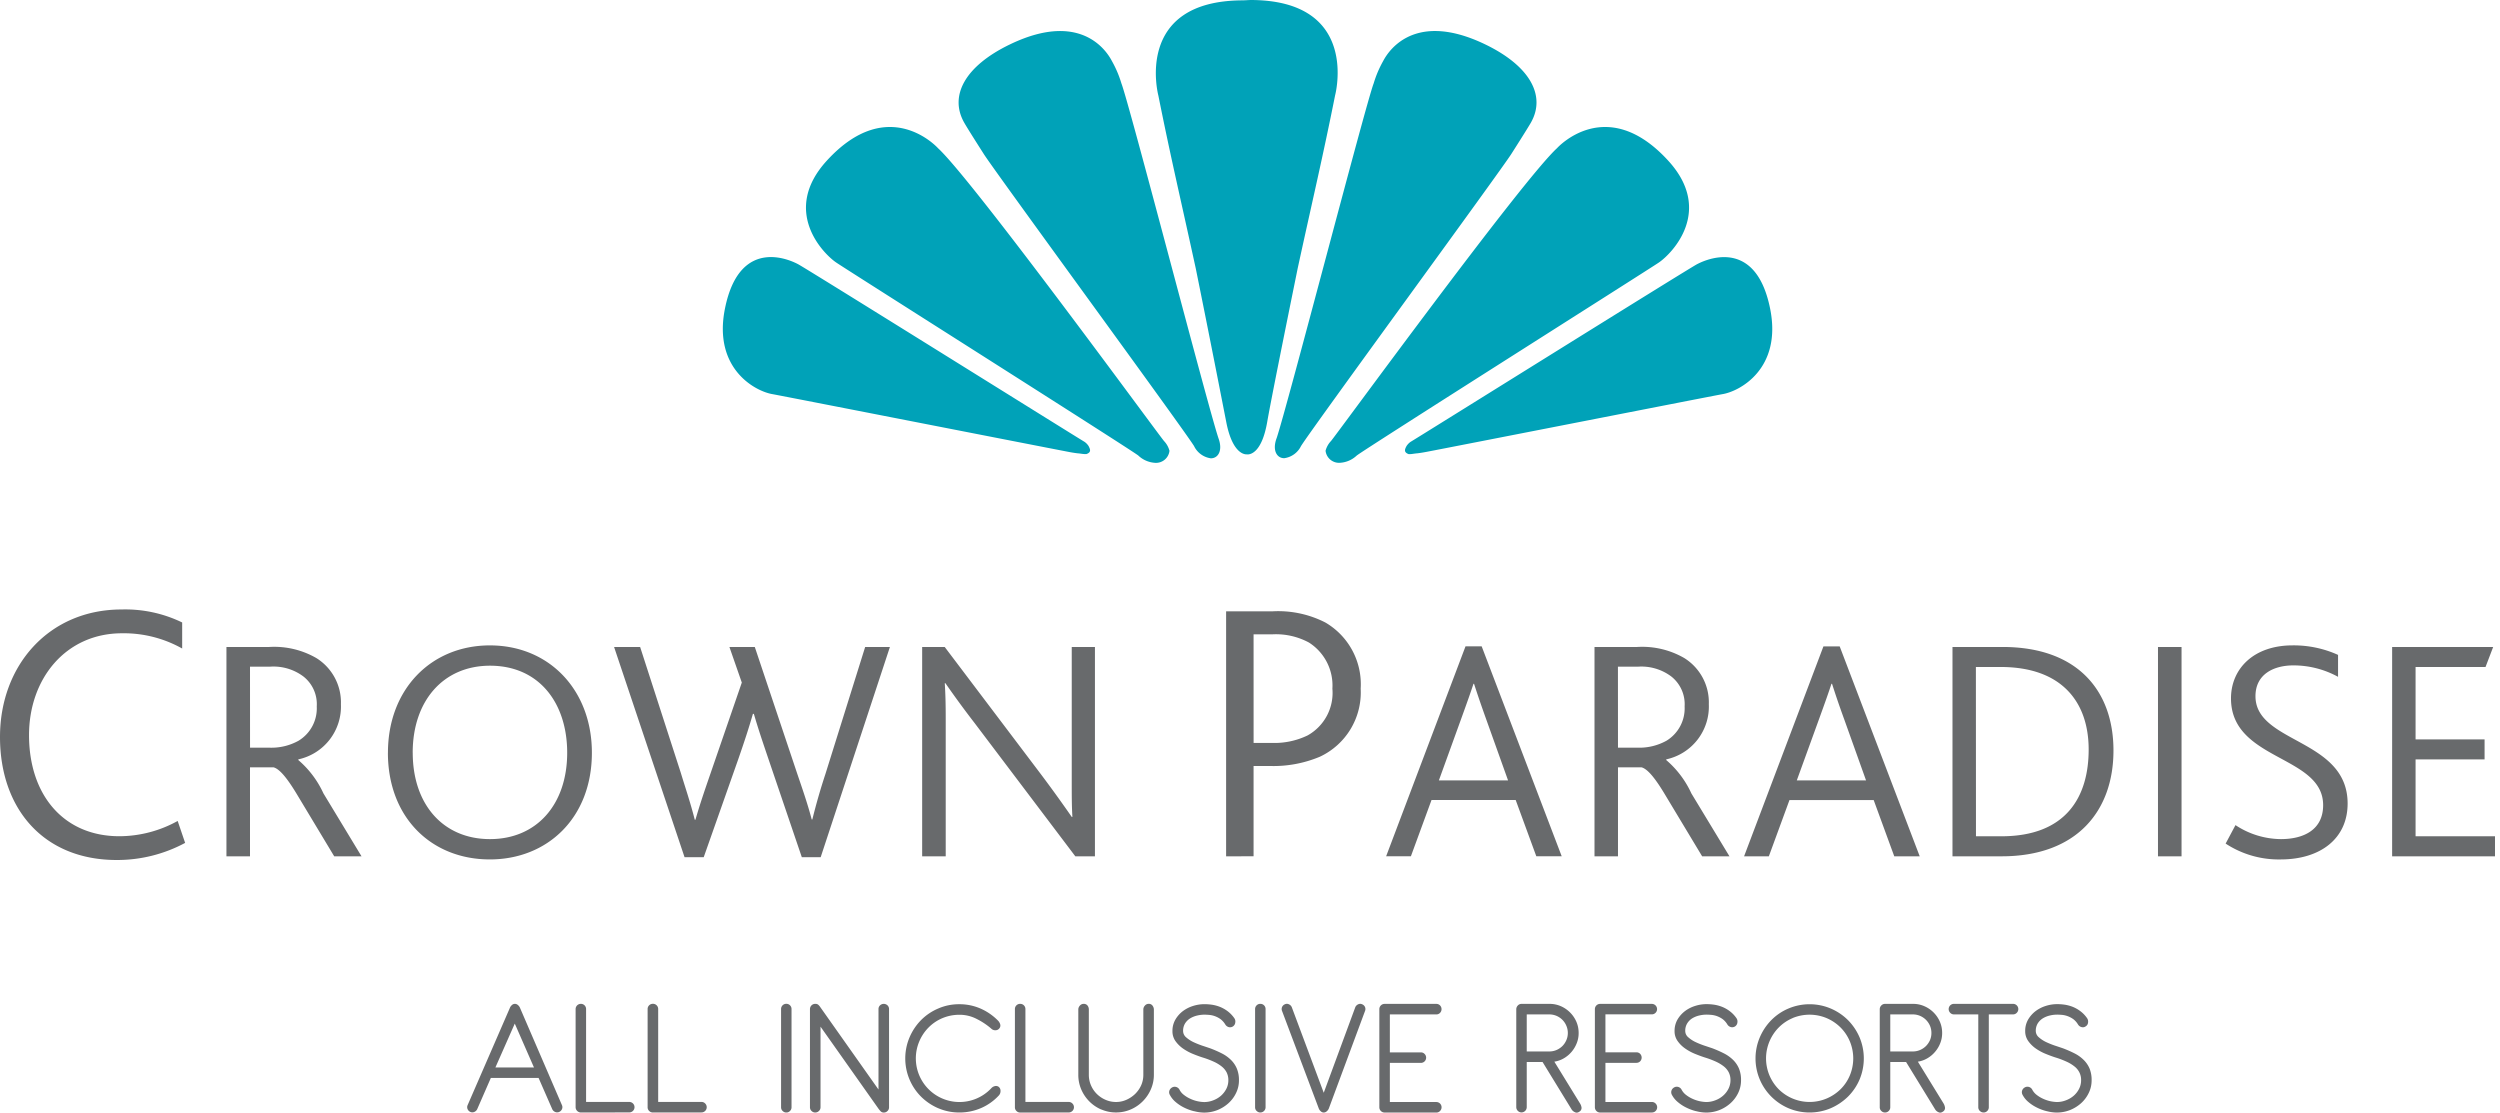 <svg xmlns="http://www.w3.org/2000/svg" xmlns:xlink="http://www.w3.org/1999/xlink" width="191" height="85" viewBox="0 0 191 85"><defs><clipPath id="clip-full-color"><rect width="191" height="85"></rect></clipPath></defs><g id="full-color" clip-path="url(#clip-full-color)"><g id="Component_3_1" data-name="Component 3 &#x2013; 1" transform="translate(0 0)"><g id="Group_8" data-name="Group 8" transform="translate(-75.822 -281.506)"><path id="Union_5" data-name="Union 5" d="M46.049,34.438a1.717,1.717,0,0,1,.413-.741c.3-.319,14.609-19.945,17.271-22.376,0,0,3.777-4.218,8.505.966,3.476,3.81.29,7.077-.727,7.771-.814.555-22.6,14.34-23.087,14.751a2.036,2.036,0,0,1-1.286.549A1.037,1.037,0,0,1,46.049,34.438Zm-14.3.37C31.26,34.4,9.475,20.612,8.661,20.056c-1.016-.692-4.2-3.956-.727-7.769,4.728-5.184,8.505-.966,8.505-.966C19.1,13.755,33.407,33.379,33.712,33.7a1.721,1.721,0,0,1,.412.742,1.036,1.036,0,0,1-1.088.919A2.039,2.039,0,0,1,31.747,34.808Zm10.559-1.324c.817-2.431,6.84-25.65,7.417-27.115a8.385,8.385,0,0,1,.709-1.678c.138-.24,1.968-4.116,7.813-1.3,3.473,1.676,4.638,3.955,3.491,5.975-.28.491-1.485,2.378-1.485,2.378-.7,1.136-15.139,20.84-16.076,22.328a1.681,1.681,0,0,1-1.283.934C42.33,35.01,41.966,34.416,42.306,33.484ZM36,34.076c-.938-1.488-15.378-21.192-16.074-22.328,0,0-1.208-1.886-1.484-2.378-1.148-2.02.015-4.3,3.488-5.975,5.843-2.82,7.676,1.056,7.813,1.3a8.335,8.335,0,0,1,.709,1.678c.579,1.464,6.6,24.684,7.417,27.115.341.932-.023,1.527-.586,1.527A1.68,1.68,0,0,1,36,34.076Zm4.025.636s-1.05.141-1.556-2.433c-.311-1.589-1.269-6.5-2.336-11.767-1.176-5.4-1.912-8.478-2.857-13.206,0,0-1.943-7.279,6.48-7.279L40.3,0c8.424,0,6.479,7.279,6.479,7.279-.945,4.729-1.68,7.805-2.856,13.206-1.071,5.269-2.056,10.168-2.335,11.768-.4,2.287-1.241,2.465-1.493,2.465A.364.364,0,0,1,40.021,34.713Zm12.367-.019c-.409-.147-.269-.4-.161-.61a1.166,1.166,0,0,1,.306-.321c.235-.124,21.391-13.335,21.908-13.585.216-.105,4.416-2.4,5.573,3.426.91,4.582-2.34,6.31-3.673,6.515-1.261.234-21.213,4.146-22.278,4.345-.356.07-.711.137-1.02.172-.2.013-.4.061-.573.061A.715.715,0,0,1,52.388,34.693ZM27.13,34.636c-.31-.033-.667-.1-1.022-.172-1.065-.2-21.018-4.111-22.279-4.345C2.5,29.914-.751,28.185.158,23.6c1.156-5.829,5.358-3.531,5.572-3.426.514.25,21.672,13.461,21.91,13.586a1.171,1.171,0,0,1,.305.319c.105.214.249.467-.164.61a.733.733,0,0,1-.077,0C27.534,34.7,27.329,34.649,27.13,34.636Z" transform="translate(131.046 281.506)" fill="#00a2b8"></path><path id="Union_6" data-name="Union 6" d="M148.1,38.408a.555.555,0,0,1-.252-.21l-2.223-3.625h-1.208v3.452a.384.384,0,0,1-.116.286.379.379,0,0,1-.284.119.386.386,0,0,1-.286-.119.377.377,0,0,1-.118-.286V30.548a.408.408,0,0,1,.118-.293.386.386,0,0,1,.286-.123h2.128a2.12,2.12,0,0,1,.87.175,2.281,2.281,0,0,1,1.191,1.187,2.133,2.133,0,0,1,.174.857,2.094,2.094,0,0,1-.143.779,2.269,2.269,0,0,1-.389.655,2.211,2.211,0,0,1-.591.5,2.026,2.026,0,0,1-.732.262l1.973,3.21a.862.862,0,0,1,.1.3.321.321,0,0,1-.167.312.356.356,0,0,1-.205.073A.314.314,0,0,1,148.1,38.408Zm-3.683-4.641h1.727a1.362,1.362,0,0,0,.546-.11,1.481,1.481,0,0,0,.456-.305,1.53,1.53,0,0,0,.305-.449,1.365,1.365,0,0,0,.109-.552,1.385,1.385,0,0,0-.109-.545,1.467,1.467,0,0,0-.305-.452,1.445,1.445,0,0,0-.456-.307,1.4,1.4,0,0,0-.546-.11h-1.727Zm-24.092,4.641a.547.547,0,0,1-.252-.21l-2.221-3.625h-1.209v3.452a.406.406,0,0,1-.4.4.407.407,0,0,1-.4-.4V30.548a.416.416,0,0,1,.119-.293.381.381,0,0,1,.283-.123h2.132a2.124,2.124,0,0,1,.869.175,2.3,2.3,0,0,1,1.188,1.187,2.147,2.147,0,0,1,.174.857,2.048,2.048,0,0,1-.143.779,2.318,2.318,0,0,1-.387.655,2.248,2.248,0,0,1-.591.5,2.041,2.041,0,0,1-.735.262l1.973,3.21a.806.806,0,0,1,.105.3.326.326,0,0,1-.17.312.353.353,0,0,1-.2.073A.306.306,0,0,1,120.324,38.408Zm-3.682-4.641h1.728a1.387,1.387,0,0,0,.546-.11,1.49,1.49,0,0,0,.453-.305,1.47,1.47,0,0,0,.3-.449,1.353,1.353,0,0,0,.112-.552,1.374,1.374,0,0,0-.112-.545,1.413,1.413,0,0,0-.3-.452,1.453,1.453,0,0,0-.453-.307,1.429,1.429,0,0,0-.546-.11h-1.728Zm20,4.339a4.191,4.191,0,0,1-1.31-.884,4.112,4.112,0,0,1-.885-1.313,4.126,4.126,0,0,1,0-3.216,4.236,4.236,0,0,1,.885-1.323,4.04,4.04,0,0,1,1.31-.885,4.145,4.145,0,0,1,3.22,0,4.207,4.207,0,0,1,1.319.885,4.251,4.251,0,0,1,.89,1.323,4.163,4.163,0,0,1,0,3.216,4.126,4.126,0,0,1-.89,1.313,4.37,4.37,0,0,1-1.319.884,4.154,4.154,0,0,1-3.22,0Zm.312-6.885a3.273,3.273,0,0,0-1.059.715A3.345,3.345,0,0,0,135.188,33a3.353,3.353,0,0,0,.706,3.656,3.352,3.352,0,0,0,3.656.708,3.411,3.411,0,0,0,1.065-.708,3.228,3.228,0,0,0,.713-1.058,3.381,3.381,0,0,0,0-2.6,3.313,3.313,0,0,0-.713-1.065,3.392,3.392,0,0,0-1.065-.715,3.382,3.382,0,0,0-2.6,0ZM100.9,38.331a.522.522,0,0,1-.143-.2l-2.806-7.451a.388.388,0,0,1,0-.309.4.4,0,0,1,.22-.21.346.346,0,0,1,.306.006.419.419,0,0,1,.213.213l2.444,6.544,2.413-6.544a.428.428,0,0,1,.216-.213.341.341,0,0,1,.3-.006.405.405,0,0,1,.223.21.388.388,0,0,1,0,.309l-2.766,7.451a.571.571,0,0,1-.158.21.346.346,0,0,1-.231.091A.323.323,0,0,1,100.9,38.331Zm-29.217-.225a4.238,4.238,0,0,1-1.312-.884,4.121,4.121,0,0,1-.883-1.313,4.135,4.135,0,0,1,0-3.216,4.245,4.245,0,0,1,.883-1.323,4.084,4.084,0,0,1,1.312-.885,3.944,3.944,0,0,1,1.609-.326,3.992,3.992,0,0,1,1.632.336,4.3,4.3,0,0,1,1.33.922.671.671,0,0,1,.156.26.335.335,0,0,1-.04.3.37.37,0,0,1-.3.17.433.433,0,0,1-.344-.129,5.392,5.392,0,0,0-1.092-.727,2.831,2.831,0,0,0-1.337-.326,3.323,3.323,0,0,0-1.3.259,3.28,3.28,0,0,0-1.057.715A3.363,3.363,0,0,0,70.233,33a3.333,3.333,0,0,0,5.508,3.57.514.514,0,0,1,.266-.154.341.341,0,0,1,.29.052.384.384,0,0,1,.143.317.489.489,0,0,1-.118.333,4.01,4.01,0,0,1-1.35.966,4.135,4.135,0,0,1-1.676.346A4.049,4.049,0,0,1,71.688,38.106Zm84.7.227a3.569,3.569,0,0,1-.754-.274,3.054,3.054,0,0,1-.65-.422,1.793,1.793,0,0,1-.448-.544.409.409,0,0,1-.047-.319.427.427,0,0,1,.2-.253.407.407,0,0,1,.319-.045.416.416,0,0,1,.255.2,1.222,1.222,0,0,0,.344.41,2.424,2.424,0,0,0,.5.3,2.684,2.684,0,0,0,1.052.244,1.872,1.872,0,0,0,.686-.132,1.935,1.935,0,0,0,.594-.35,1.746,1.746,0,0,0,.408-.526,1.43,1.43,0,0,0,.154-.657,1.269,1.269,0,0,0-.138-.61,1.344,1.344,0,0,0-.382-.453,2.847,2.847,0,0,0-.584-.352,7.042,7.042,0,0,0-.726-.284c-.259-.077-.536-.177-.823-.294a3.827,3.827,0,0,1-.794-.42,2.411,2.411,0,0,1-.59-.578,1.288,1.288,0,0,1-.234-.762,1.72,1.72,0,0,1,.22-.875,2.227,2.227,0,0,1,.572-.65,2.559,2.559,0,0,1,.785-.4,2.872,2.872,0,0,1,.864-.135,4.106,4.106,0,0,1,.591.044,2.863,2.863,0,0,1,.6.163,2.541,2.541,0,0,1,.577.327,2.278,2.278,0,0,1,.514.531.466.466,0,0,1,.079.344.372.372,0,0,1-.184.291.363.363,0,0,1-.321.052.441.441,0,0,1-.26-.195,1.433,1.433,0,0,0-.365-.412,1.852,1.852,0,0,0-.423-.224,1.767,1.767,0,0,0-.428-.1c-.143-.012-.272-.019-.383-.019a2.38,2.38,0,0,0-.546.065,1.825,1.825,0,0,0-.526.207,1.227,1.227,0,0,0-.4.386,1.076,1.076,0,0,0-.157.6.637.637,0,0,0,.229.47,2.388,2.388,0,0,0,.551.364,6.8,6.8,0,0,0,.676.273c.234.076.435.146.6.2a8.714,8.714,0,0,1,.9.393,2.746,2.746,0,0,1,.693.492,2.073,2.073,0,0,1,.457.662,2.319,2.319,0,0,1,.16.9,2.181,2.181,0,0,1-.222.975,2.507,2.507,0,0,1-.59.786,2.844,2.844,0,0,1-.852.522,2.752,2.752,0,0,1-1,.186A3.147,3.147,0,0,1,156.386,38.332Zm-5.123-.022a.383.383,0,0,1-.119-.283V30.936h-1.856a.382.382,0,0,1-.284-.117.4.4,0,0,1,.284-.688h4.505a.4.4,0,0,1,.287.688.382.382,0,0,1-.287.117h-1.845v7.091a.38.38,0,0,1-.116.283.37.37,0,0,1-.284.119A.378.378,0,0,1,151.263,38.311Zm-21.668.022a3.6,3.6,0,0,1-.752-.274,3.014,3.014,0,0,1-.65-.422,1.8,1.8,0,0,1-.45-.544.411.411,0,0,1-.044-.319.42.42,0,0,1,.2-.253.4.4,0,0,1,.316-.045.422.422,0,0,1,.255.2,1.216,1.216,0,0,0,.345.41,2.345,2.345,0,0,0,.5.3,2.692,2.692,0,0,0,1.052.244,1.906,1.906,0,0,0,.689-.132,1.885,1.885,0,0,0,.588-.35,1.707,1.707,0,0,0,.411-.526,1.441,1.441,0,0,0,.156-.657,1.306,1.306,0,0,0-.136-.61,1.4,1.4,0,0,0-.382-.453,3.042,3.042,0,0,0-.583-.352,7.357,7.357,0,0,0-.731-.284c-.259-.077-.534-.177-.823-.294a3.743,3.743,0,0,1-.791-.42,2.306,2.306,0,0,1-.59-.578,1.284,1.284,0,0,1-.235-.762,1.735,1.735,0,0,1,.219-.875,2.241,2.241,0,0,1,.572-.65,2.545,2.545,0,0,1,.787-.4,2.848,2.848,0,0,1,.861-.135,4.143,4.143,0,0,1,.593.044,2.806,2.806,0,0,1,.6.163,2.506,2.506,0,0,1,.579.327,2.3,2.3,0,0,1,.512.531.448.448,0,0,1,.077.344.4.4,0,0,1-.505.343.45.45,0,0,1-.259-.195,1.4,1.4,0,0,0-.364-.412,1.854,1.854,0,0,0-.421-.224,1.8,1.8,0,0,0-.429-.1c-.144-.012-.273-.019-.385-.019a2.409,2.409,0,0,0-.545.065,1.847,1.847,0,0,0-.526.207,1.192,1.192,0,0,0-.393.386,1.057,1.057,0,0,0-.157.6.627.627,0,0,0,.227.47,2.344,2.344,0,0,0,.551.364,6.334,6.334,0,0,0,.678.273c.232.076.431.146.6.2a8.85,8.85,0,0,1,.895.393,2.827,2.827,0,0,1,.695.492,2.018,2.018,0,0,1,.455.662,2.263,2.263,0,0,1,.161.9,2.19,2.19,0,0,1-.22.975,2.514,2.514,0,0,1-.592.786,2.817,2.817,0,0,1-.85.522,2.771,2.771,0,0,1-1,.186A3.16,3.16,0,0,1,129.6,38.332Zm-7.343.1a.4.4,0,0,1-.4-.4v-7.5a.4.4,0,0,1,.4-.4H126.2a.4.4,0,0,1,.4.4.4.4,0,0,1-.4.4h-3.545v2.9h2.363a.386.386,0,0,1,.287.114.411.411,0,0,1,0,.576.4.4,0,0,1-.287.114h-2.363v2.99H126.2a.39.39,0,0,1,.285.116.4.4,0,0,1-.285.688Zm-16.467,0a.4.4,0,0,1-.4-.4v-7.5a.4.4,0,0,1,.4-.4h3.948a.392.392,0,0,1,.287.115.41.41,0,0,1,0,.573.385.385,0,0,1-.287.117h-3.545v2.9h2.365a.38.38,0,0,1,.284.114.4.4,0,0,1-.284.689h-2.365v2.99h3.545a.4.4,0,0,1,.287.685.378.378,0,0,1-.287.119Zm-9.775-.119a.378.378,0,0,1-.118-.283v-7.5a.39.39,0,0,1,.118-.286.385.385,0,0,1,.283-.115.393.393,0,0,1,.4.4v7.5a.4.4,0,0,1-.4.4A.372.372,0,0,1,96.01,38.311Zm-4.772.022a3.636,3.636,0,0,1-.756-.274,3.083,3.083,0,0,1-.648-.422,1.8,1.8,0,0,1-.447-.544.393.393,0,0,1-.047-.319.432.432,0,0,1,.2-.253.4.4,0,0,1,.317-.045.42.42,0,0,1,.255.2,1.162,1.162,0,0,0,.344.41,2.364,2.364,0,0,0,.5.3,2.52,2.52,0,0,0,.551.184,2.547,2.547,0,0,0,.5.06,1.884,1.884,0,0,0,.686-.132,1.923,1.923,0,0,0,.592-.35,1.8,1.8,0,0,0,.409-.526,1.43,1.43,0,0,0,.155-.657,1.316,1.316,0,0,0-.136-.61,1.419,1.419,0,0,0-.385-.453,2.882,2.882,0,0,0-.583-.352,7.13,7.13,0,0,0-.727-.284c-.261-.077-.537-.177-.826-.294a3.881,3.881,0,0,1-.791-.42,2.4,2.4,0,0,1-.591-.578,1.292,1.292,0,0,1-.232-.762,1.719,1.719,0,0,1,.22-.875,2.2,2.2,0,0,1,.57-.65,2.585,2.585,0,0,1,.787-.4,2.872,2.872,0,0,1,.864-.135,4.138,4.138,0,0,1,.591.044,2.863,2.863,0,0,1,.6.163,2.584,2.584,0,0,1,.579.327,2.334,2.334,0,0,1,.512.531.445.445,0,0,1,.076.344.4.4,0,0,1-.5.343.448.448,0,0,1-.258-.195,1.469,1.469,0,0,0-.365-.412,1.827,1.827,0,0,0-.421-.224,1.785,1.785,0,0,0-.43-.1c-.143-.012-.269-.019-.382-.019a2.375,2.375,0,0,0-.546.065,1.824,1.824,0,0,0-.526.207,1.226,1.226,0,0,0-.4.386,1.082,1.082,0,0,0-.157.6.638.638,0,0,0,.228.47,2.416,2.416,0,0,0,.552.364,6.8,6.8,0,0,0,.676.273c.233.076.435.146.6.2a8.788,8.788,0,0,1,.9.393,2.775,2.775,0,0,1,.693.492,2.028,2.028,0,0,1,.454.662,2.276,2.276,0,0,1,.164.9,2.171,2.171,0,0,1-.222.975,2.5,2.5,0,0,1-.59.786,2.822,2.822,0,0,1-.85.522,2.769,2.769,0,0,1-1,.186A3.138,3.138,0,0,1,91.238,38.332Zm-7.093-.13a2.923,2.923,0,0,1-.914-.619,2.958,2.958,0,0,1-.618-.913,2.82,2.82,0,0,1-.227-1.127v-5a.433.433,0,0,1,.118-.279.375.375,0,0,1,.3-.137.352.352,0,0,1,.286.129.485.485,0,0,1,.1.3v4.985a2.006,2.006,0,0,0,.163.808,2.07,2.07,0,0,0,.442.655,2.152,2.152,0,0,0,.661.449,1.993,1.993,0,0,0,.813.171,1.94,1.94,0,0,0,.8-.171,2.319,2.319,0,0,0,.663-.449,2.176,2.176,0,0,0,.456-.655,1.969,1.969,0,0,0,.166-.808v-5a.427.427,0,0,1,.118-.279.373.373,0,0,1,.3-.137.342.342,0,0,1,.287.142.5.5,0,0,1,.1.285v4.985a2.747,2.747,0,0,1-.234,1.127,2.944,2.944,0,0,1-.623.913,2.879,2.879,0,0,1-.914.619,2.789,2.789,0,0,1-1.123.227A2.819,2.819,0,0,1,84.145,38.2Zm-6.2.227a.379.379,0,0,1-.286-.119.375.375,0,0,1-.117-.283v-7.5a.386.386,0,0,1,.117-.286.392.392,0,0,1,.286-.115.394.394,0,0,1,.4.4v7.094h3.3a.389.389,0,0,1,.286.116.4.4,0,0,1-.286.688ZM67.29,38.346a2.061,2.061,0,0,1-.162-.189l-4.44-6.284v6.155a.384.384,0,0,1-.118.283.4.4,0,0,1-.572,0,.387.387,0,0,1-.117-.283v-7.5A.4.4,0,0,1,62,30.246a.394.394,0,0,1,.286-.115.338.338,0,0,1,.214.057.864.864,0,0,1,.149.163l4.468,6.325V30.532a.383.383,0,0,1,.117-.286.414.414,0,0,1,.572,0,.386.386,0,0,1,.117.286v7.5a.375.375,0,0,1-.117.283.383.383,0,0,1-.287.119A.313.313,0,0,1,67.29,38.346Zm-7.5-.035a.38.38,0,0,1-.116-.283v-7.5a.394.394,0,0,1,.4-.4.384.384,0,0,1,.283.115.388.388,0,0,1,.116.286v7.5a.377.377,0,0,1-.116.283.371.371,0,0,1-.283.119A.377.377,0,0,1,59.792,38.311Zm-9.908.119a.384.384,0,0,1-.287-.119.378.378,0,0,1-.117-.283v-7.5a.389.389,0,0,1,.117-.286.4.4,0,0,1,.287-.115.394.394,0,0,1,.286.115.389.389,0,0,1,.117.286v7.094h3.3a.389.389,0,0,1,.286.116.4.4,0,0,1-.286.688Zm-5.505,0a.407.407,0,0,1-.4-.4v-7.5a.4.4,0,0,1,.4-.4.394.394,0,0,1,.4.4v7.094h3.3a.4.4,0,0,1,.4.4.4.4,0,0,1-.4.4ZM42.4,38.383a.424.424,0,0,1-.213-.216l-1.039-2.375H37.5l-1.037,2.375a.425.425,0,0,1-.216.216.36.36,0,0,1-.3.009.411.411,0,0,1-.222-.215.372.372,0,0,1,0-.305l3.233-7.441a.521.521,0,0,1,.144-.2.332.332,0,0,1,.234-.1.343.343,0,0,1,.233.091.545.545,0,0,1,.157.208l3.208,7.441a.372.372,0,0,1,0,.305.411.411,0,0,1-.22.215.387.387,0,0,1-.145.029A.365.365,0,0,1,42.4,38.383Zm-4.551-3.394h2.946l-1.466-3.35ZM0,9.74C0,4.258,3.749,0,9.287,0a9.949,9.949,0,0,1,4.631.993v1.99a9.1,9.1,0,0,0-4.6-1.164c-4.289,0-7.1,3.463-7.1,7.781,0,4.571,2.641,7.724,6.9,7.724a9.238,9.238,0,0,0,4.456-1.167l.57,1.676a10.96,10.96,0,0,1-5.227,1.307C3.326,19.141,0,15.223,0,9.74Zm170.039,8.145.752-1.41a6.372,6.372,0,0,0,3.469,1.069c1.725,0,3.228-.7,3.228-2.595,0-3.837-7.04-3.374-7.04-8.155,0-2.258,1.724-4.052,4.71-4.052a8.216,8.216,0,0,1,3.469.728V5.145a7.085,7.085,0,0,0-3.42-.873c-1.435,0-2.889.631-2.889,2.354,0,3.617,7.04,3.228,7.04,8.2,0,2.668-2.064,4.271-5.123,4.271A7.378,7.378,0,0,1,170.039,17.886Zm-140.4-6.941c0-4.852,3.3-8.2,7.79-8.2,4.54,0,7.791,3.421,7.791,8.2,0,5-3.42,8.152-7.791,8.152C32.961,19.1,29.636,15.9,29.636,10.945Zm1.894,0c0,3.955,2.329,6.6,5.9,6.6s5.9-2.645,5.9-6.6c0-3.762-2.113-6.649-5.9-6.649C33.858,4.3,31.53,6.989,31.53,10.945Zm29.726,7.983-2.548-7.5c-.435-1.285-.776-2.283-1.115-3.449h-.074c-.338,1.165-.627,2.04-1.114,3.449l-2.644,7.5H52.3L46.916,2.865h1.99l3.106,9.61c.315,1.042.753,2.329,1.068,3.591h.051c.387-1.335.752-2.377,1.162-3.568l2.381-6.914-.947-2.719h1.939L60.9,12.521c.338,1,.8,2.305,1.114,3.523h.048c.315-1.267.632-2.356,1-3.473l3.036-9.706h1.891l-5.29,16.063Zm121.5-.069V2.865h7.719l-.583,1.528H184.55V9.926h5.272v1.528H184.55v5.875h6.068v1.53Zm-17.889,0V2.865h1.8V18.859Zm-15.7,0V2.865H153c5.726,0,8.469,3.346,8.469,7.911,0,4.586-2.769,8.082-8.544,8.082Zm1.794-1.53H152.9c4.977,0,6.674-3.035,6.674-6.628,0-3.661-2.086-6.306-6.722-6.306h-1.894Zm-20.92,1.53-2.791-4.639c-.749-1.261-1.358-2.037-1.845-2.16h-1.794v6.8h-1.794V2.865h3.25a6.412,6.412,0,0,1,3.616.851,3.985,3.985,0,0,1,1.868,3.516,4.132,4.132,0,0,1-3.254,4.22v.052a7.4,7.4,0,0,1,1.92,2.546l2.911,4.808Zm-6.43-8.3h1.5a4.268,4.268,0,0,0,2.209-.533,2.9,2.9,0,0,0,1.382-2.618,2.7,2.7,0,0,0-1.016-2.286,3.809,3.809,0,0,0-2.553-.751h-1.526Zm-29.939,8.3V.143h3.52a7.9,7.9,0,0,1,4.061.852,5.459,5.459,0,0,1,2.7,5.056,5.421,5.421,0,0,1-3.121,5.2A9.16,9.16,0,0,1,97,11.957H95.773v6.9Zm2.1-8.663h1.393a5.827,5.827,0,0,0,2.727-.57,3.718,3.718,0,0,0,1.9-3.575,3.885,3.885,0,0,0-1.79-3.523A5.313,5.313,0,0,0,97.194,1.9H95.773ZM82.155,18.859,74.485,8.71c-.972-1.26-1.7-2.277-2.256-3.079h-.048c.048.8.072,1.48.072,2.744V18.859h-1.8V2.865h1.723l7.375,9.756c1.019,1.357,1.77,2.423,2.33,3.227h.05c-.05-.849-.05-1.552-.05-2.813V2.865h1.772V18.859Zm-56.621,0-2.79-4.639c-.752-1.261-1.362-2.037-1.847-2.16H19.1v6.8h-1.8V2.865H20.56a6.427,6.427,0,0,1,3.615.851,3.985,3.985,0,0,1,1.871,3.516,4.132,4.132,0,0,1-3.254,4.22v.052a7.412,7.412,0,0,1,1.918,2.546l2.91,4.808Zm-6.431-8.3h1.5a4.264,4.264,0,0,0,2.209-.533A2.892,2.892,0,0,0,24.2,7.406,2.687,2.687,0,0,0,23.181,5.12a3.806,3.806,0,0,0-2.55-.751H19.1Zm125.619,8.3-1.573-4.3h-6.433l-1.576,4.3h-1.892l6.063-16.04h1.241l6.115,16.04ZM138.949,8.446l-1.674,4.613h5.291l-1.649-4.613c-.512-1.409-.754-2.162-.948-2.766h-.048C139.727,6.284,139.461,7.037,138.949,8.446ZM117.375,18.857l-1.576-4.3h-6.431l-1.576,4.3H105.9l6.065-16.04H113.2l6.115,16.04ZM111.6,8.446l-1.67,4.613h5.286l-1.65-4.613c-.506-1.409-.752-2.162-.948-2.766h-.045C112.375,6.284,112.111,7.037,111.6,8.446Z" transform="translate(75.822 328.07)" fill="#686a6c"></path></g></g></g></svg>